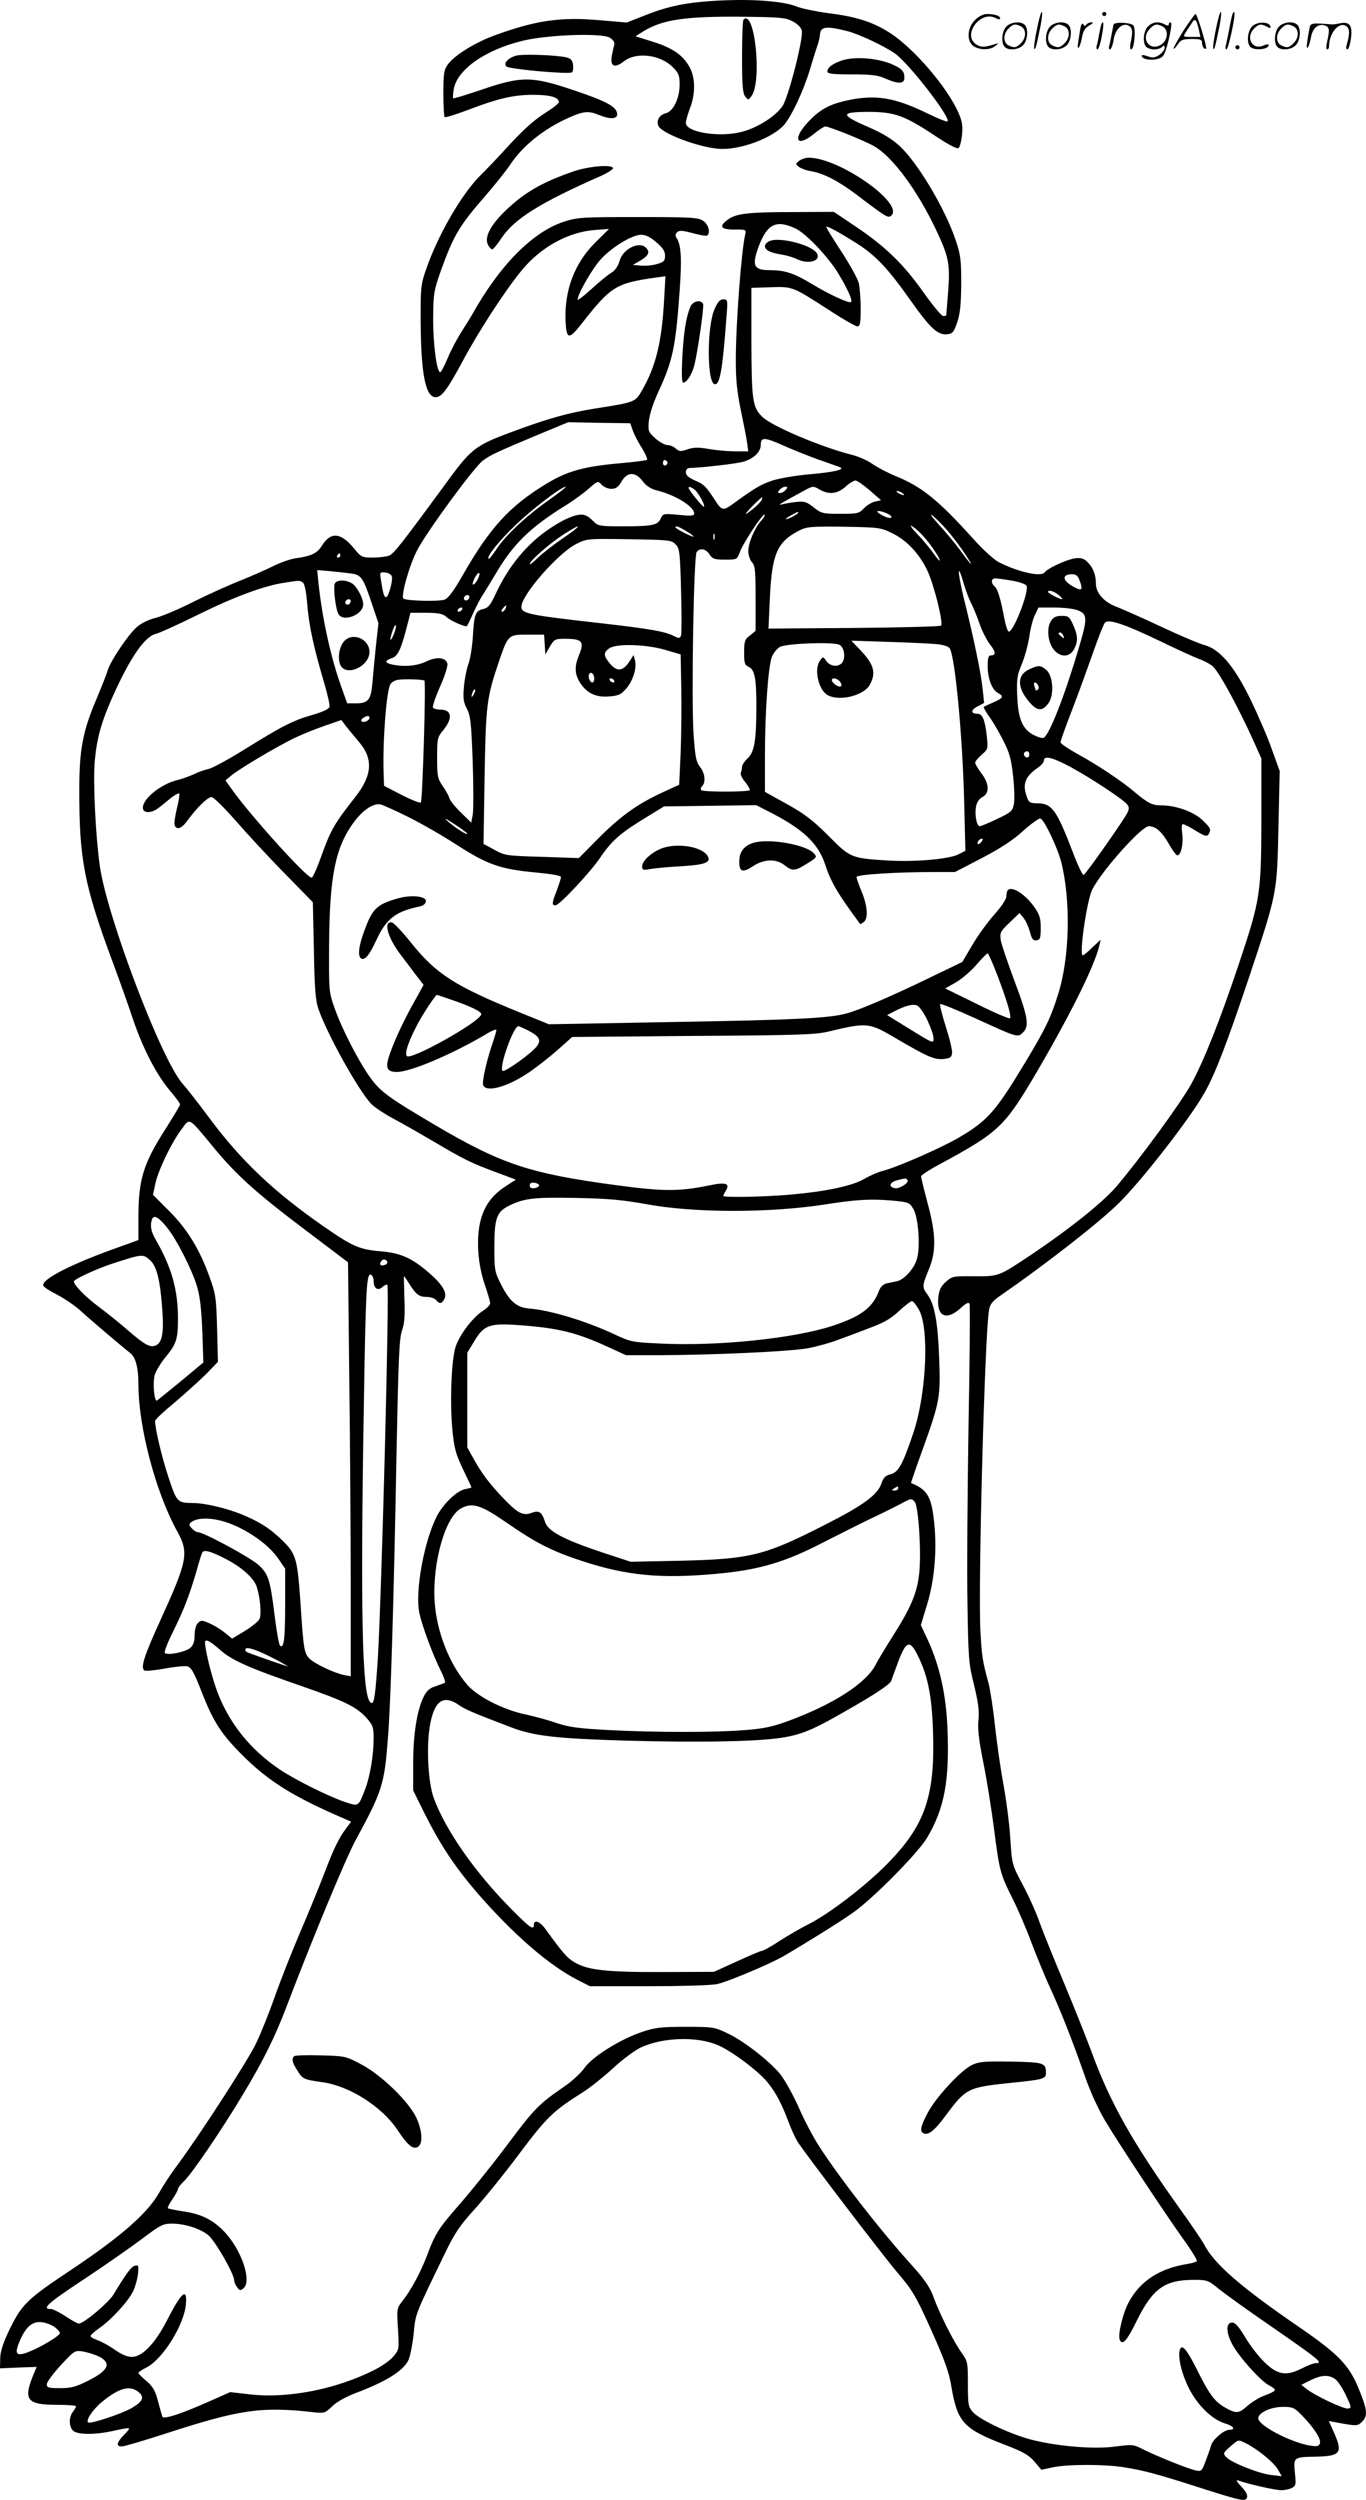 <svg version="1.0" xmlns="http://www.w3.org/2000/svg"
  viewBox="0 0 656.262 1200.381"
 preserveAspectRatio="xMidYMid meet">
<g transform="translate(-0.5,1200.727) scale(0.1,-0.1)"
fill="#000000" stroke="none">
<path d="M3381 11999 c-110 -10 -185 -28 -289 -70 l-76 -30 -128 11 c-187 17
-307 0 -502 -71 -96 -34 -198 -97 -230 -142 -18 -25 -21 -43 -21 -137 0 -60 3
-111 6 -115 4 -3 53 12 111 34 147 56 221 73 314 73 82 0 124 -12 124 -35 0
-7 -32 -31 -70 -55 -46 -29 -100 -77 -162 -144 -51 -56 -116 -125 -144 -152
-93 -92 -208 -292 -265 -461 -22 -64 -24 -85 -23 -250 2 -247 24 -355 72 -355
29 0 57 38 128 170 75 141 207 345 287 441 92 111 222 182 350 192 l68 5 -65
-64 c-100 -99 -150 -230 -144 -377 4 -90 16 -92 75 -17 144 184 166 197 362
225 l43 6 -7 -123 c-11 -194 -40 -312 -105 -424 -33 -58 -32 -58 -230 -89
-124 -20 -225 -48 -394 -111 -172 -63 -197 -82 -302 -225 -228 -311 -267 -361
-290 -370 -14 -5 -49 -9 -79 -9 -52 0 -55 2 -91 46 -62 75 -111 79 -153 10
-23 -36 -50 -49 -129 -60 -24 -4 -70 -20 -102 -36 -32 -16 -104 -48 -159 -70
-56 -22 -158 -68 -228 -103 -71 -36 -152 -70 -182 -77 -32 -8 -67 -25 -89 -44
-42 -37 -128 -165 -140 -209 -5 -18 -28 -75 -50 -128 -68 -158 -86 -247 -86
-439 -1 -338 23 -463 161 -834 31 -83 75 -207 98 -276 48 -141 113 -266 180
-344 25 -29 45 -57 45 -62 0 -5 -32 -58 -70 -118 -107 -167 -130 -243 -130
-426 l0 -107 -77 -28 c-246 -86 -397 -164 -379 -193 4 -7 35 -26 68 -43 33
-17 81 -50 107 -73 39 -36 183 -159 242 -206 26 -20 39 -72 39 -149 0 -205 82
-517 186 -706 58 -104 50 -142 -81 -429 -78 -171 -96 -228 -76 -240 5 -4 49 1
97 9 47 9 97 14 109 11 19 -5 32 -28 69 -123 56 -144 95 -204 200 -308 121
-120 239 -194 470 -294 l48 -21 -24 -32 c-35 -46 -61 -100 -106 -219 -22 -57
-73 -183 -115 -280 -41 -96 -96 -236 -122 -310 -26 -74 -66 -174 -90 -224 -41
-85 -272 -442 -380 -587 -28 -37 -66 -95 -85 -129 -56 -99 -183 -210 -416
-366 -225 -150 -245 -169 -311 -308 -25 -54 -37 -93 -37 -124 l-1 -46 88 4 88
3 -21 -51 c-42 -108 -22 -131 117 -131 51 0 93 -3 93 -7 0 -5 -7 -17 -15 -27
-20 -26 -19 -71 1 -90 20 -20 105 -21 194 -1 88 19 88 19 52 -18 -37 -38 -41
-57 -12 -57 11 0 102 27 202 59 365 119 467 134 723 105 47 -5 52 -4 85 28 21
21 66 46 110 63 149 56 229 106 256 157 9 17 20 73 26 126 10 103 4 87 152
392 46 95 70 131 142 210 47 52 144 172 215 267 132 176 163 205 306 295 32
20 96 71 142 113 46 43 107 88 135 101 107 49 269 54 370 11 66 -28 194 -124
238 -178 41 -51 67 -100 102 -192 13 -36 33 -78 43 -94 40 -62 408 -544 481
-630 71 -83 87 -110 161 -274 65 -146 85 -200 97 -273 29 -170 58 -202 257
-278 88 -34 115 -49 142 -81 l33 -39 56 12 c71 15 250 15 341 0 95 -15 162
-33 355 -95 213 -68 228 -71 236 -50 4 11 -5 29 -27 52 -22 23 -28 34 -16 30
49 -18 179 -47 207 -47 17 0 41 5 52 11 19 10 20 17 14 74 -7 73 -6 74 99 76
120 2 132 18 90 113 l-26 58 33 -6 c103 -19 105 -19 128 4 28 28 24 58 -21
166 -44 105 -97 159 -272 280 -287 196 -418 309 -467 404 -10 19 -63 97 -117
172 -225 315 -333 505 -422 748 -30 80 -91 233 -136 340 -45 107 -97 236 -115
285 -17 50 -55 133 -83 185 -50 94 -50 95 -58 217 -4 68 -19 185 -33 261 -14
75 -32 203 -41 283 -8 81 -23 173 -31 205 -29 106 -32 127 -39 254 -11 213 21
1428 42 1539 4 25 17 41 51 65 222 153 479 354 572 446 112 110 347 413 413
532 51 91 106 234 213 553 136 409 134 400 141 720 l6 270 -38 105 c-20 58
-67 166 -103 240 -78 160 -147 240 -221 260 -24 6 -118 46 -210 89 -91 43
-187 85 -213 95 -59 22 -98 66 -98 111 0 44 -14 78 -42 105 -18 17 -31 20 -61
16 -41 -7 -131 -49 -142 -66 -15 -25 -126 -1 -222 48 -23 12 -78 62 -124 114
-166 184 -246 248 -368 298 -40 16 -91 43 -114 59 -23 17 -69 37 -102 45 -149
38 -384 138 -428 182 -47 46 -51 79 -52 359 l0 260 92 3 c107 3 103 5 280
-109 67 -44 129 -79 137 -79 13 0 16 15 16 88 0 48 -5 103 -10 123 -6 20 -43
88 -84 150 -41 63 -73 115 -71 117 5 5 63 -27 147 -80 92 -59 149 -120 256
-271 95 -135 132 -169 176 -165 28 3 33 9 50 58 14 43 18 85 19 185 0 115 -3
139 -27 210 -51 152 -184 374 -270 452 -34 32 -83 61 -142 87 -146 63 -146 76
1 76 117 -1 166 -18 305 -110 75 -50 114 -70 121 -63 6 6 13 34 16 64 4 42 0
65 -16 102 -53 123 -214 311 -330 386 -81 52 -160 78 -296 95 -60 8 -127 22
-147 30 -76 32 -263 42 -457 25z m432 -94 c23 -12 40 -29 44 -44 9 -35 -63
-317 -92 -362 -32 -49 -121 -106 -197 -125 -107 -28 -268 -2 -268 43 0 10 9
42 20 71 26 67 26 141 1 191 -32 62 -82 97 -177 127 l-86 27 38 24 c92 56 199
72 469 70 186 -2 214 -4 248 -22z m262 -47 c55 -14 174 -69 230 -108 65 -45
270 -309 252 -326 -3 -3 -48 15 -99 40 -155 75 -245 90 -379 62 -89 -19 -135
-44 -192 -105 -77 -82 -55 -125 29 -56 23 19 48 35 54 35 19 0 190 -69 235
-95 87 -50 205 -208 295 -397 64 -134 70 -168 60 -303 -5 -60 -9 -111 -9 -112
-1 -2 -7 -3 -15 -3 -8 0 -50 51 -94 113 -97 137 -184 221 -324 315 l-107 72
-193 -1 c-217 0 -277 -7 -316 -36 -45 -33 -35 -48 31 -48 53 1 58 -1 53 -20
-19 -76 -46 -432 -46 -607 0 -95 6 -154 24 -240 13 -62 27 -132 30 -155 l6
-43 -62 0 c-34 0 -90 5 -126 11 -50 9 -73 9 -103 -1 -34 -12 -41 -11 -57 3
-10 10 -28 17 -40 17 -12 0 -38 14 -58 32 -34 30 -36 35 -32 82 3 31 20 86 46
142 69 149 83 215 102 482 11 152 8 220 -13 254 -9 13 -8 21 1 30 10 10 25 9
74 -4 34 -9 65 -15 70 -12 18 12 7 54 -19 71 -24 16 -56 18 -313 18 -267 0
-289 -1 -355 -22 -151 -49 -310 -209 -445 -452 -9 -15 -32 -52 -51 -82 -19
-30 -48 -84 -63 -121 -16 -38 -32 -68 -36 -68 -17 0 -35 140 -34 260 1 118 3
131 38 230 61 169 88 214 218 363 44 51 95 115 113 142 60 91 159 171 280 226
73 33 98 35 148 14 51 -21 87 -20 87 3 0 35 -46 61 -200 113 -208 71 -257 72
-450 6 -74 -25 -136 -44 -138 -42 -2 2 -1 22 3 44 16 93 148 187 325 231 121
31 388 40 425 16 17 -11 24 -23 21 -34 -3 -9 -8 -34 -12 -54 -8 -51 14 -60 60
-24 59 45 173 31 233 -29 29 -29 33 -40 33 -84 0 -65 -30 -128 -65 -137 -33
-8 -49 -37 -36 -63 20 -36 189 -100 287 -108 100 -9 262 51 318 117 36 44 90
159 121 260 14 47 30 99 36 115 6 17 12 40 13 53 2 42 27 46 131 20z m-250
-947 c50 -22 159 -137 208 -218 43 -71 69 -128 61 -136 -9 -8 -105 36 -189 87
-84 51 -129 66 -200 66 -80 0 -89 21 -55 114 41 108 83 129 175 87z m-667 -67
c31 -26 42 -43 42 -64 0 -25 -5 -31 -37 -40 -21 -7 -56 -10 -78 -8 l-40 3 38
22 c38 23 46 40 25 61 -33 33 -112 -7 -127 -65 -7 -25 -21 -44 -38 -55 -16 -9
-59 -44 -96 -78 -37 -34 -67 -57 -67 -51 0 26 72 151 112 194 53 58 151 117
193 117 22 0 45 -11 73 -36z m-113 -904 c7 -19 26 -57 44 -84 17 -28 28 -53
24 -57 -5 -3 -66 -11 -138 -17 -165 -15 -245 -37 -344 -97 -177 -107 -273
-212 -402 -438 -44 -77 -69 -111 -88 -119 -27 -10 -186 -6 -198 5 -13 13 29
161 66 232 46 89 272 397 315 430 36 27 70 43 271 127 l140 58 149 -3 149 -2
12 -35z m721 -71 c38 -17 112 -47 164 -66 52 -18 102 -36 110 -39 28 -11 -29
-24 -144 -34 -61 -5 -140 -18 -176 -29 -59 -19 -86 -35 -199 -117 -41 -29 -49
-28 -78 17 -46 71 -56 81 -99 99 -31 14 -44 25 -44 40 0 12 7 20 18 20 62 2
231 21 261 31 50 16 81 47 81 81 0 37 19 36 106 -3z m-554 -84 c0 -5 -5 -11
-11 -13 -6 -2 -11 4 -11 13 0 9 5 15 11 13 6 -2 11 -8 11 -13z m-119 -89 c19
-24 39 -37 73 -45 86 -22 174 -77 174 -109 0 -12 -13 -13 -75 -7 -73 7 -75 6
-86 -18 -14 -32 -41 -37 -186 -37 -106 0 -115 2 -136 23 -12 13 -30 27 -41 30
-30 12 -91 -11 -169 -63 -109 -73 -197 -178 -260 -313 -26 -56 -37 -69 -60
-74 -37 -8 -44 -23 -50 -128 -3 -49 -12 -110 -21 -134 -9 -24 -19 -74 -22
-110 -5 -56 -3 -74 14 -107 18 -35 21 -67 28 -256 4 -118 4 -232 0 -253 l-7
-38 -50 49 c-27 26 -52 57 -55 69 -3 11 -18 38 -33 59 -24 36 -26 48 -26 136
0 90 2 98 27 128 50 60 45 102 -13 102 -15 0 -31 4 -34 10 -3 5 12 51 35 102
23 53 38 99 34 110 -9 29 -51 33 -101 9 -44 -21 -103 -27 -162 -15 -39 8 -40
19 -1 32 29 11 44 46 78 182 l9 35 76 0 c63 -1 81 -5 99 -22 18 -16 77 -43 95
-43 2 0 15 26 29 58 14 31 35 73 48 92 12 19 38 61 57 93 89 153 170 232 352
344 28 18 73 50 98 72 46 40 47 40 64 21 10 -11 31 -20 47 -20 22 0 33 8 49
35 28 48 67 48 102 1z m1090 -43 l55 -48 -29 -6 c-16 -4 -40 -18 -54 -33 -22
-24 -30 -26 -113 -26 -85 0 -91 2 -128 31 -34 27 -45 30 -84 26 -25 -3 -56 -8
-70 -12 -23 -6 -7 4 115 70 35 19 38 19 67 2 45 -26 85 -22 125 13 18 17 40
30 48 30 7 0 38 -21 68 -47z m-1544 -49 c-109 -77 -207 -169 -251 -237 -17
-26 -33 -45 -36 -43 -10 11 51 87 132 164 79 76 218 182 239 182 5 0 -33 -30
-84 -66z m702 53 c18 -13 53 -76 46 -83 -3 -4 -54 56 -71 84 -9 15 4 15 25 -1z
m439 -2 c-7 -8 -19 -15 -27 -15 -13 0 -13 3 -3 15 7 8 19 15 27 15 13 0 13 -3
3 -15z m560 -15 c8 -5 11 -10 5 -10 -5 0 -17 5 -25 10 -8 5 -10 10 -5 10 6 0
17 -5 25 -10z m-676 -34 c-3 -7 -24 -29 -47 -47 -30 -23 -36 -26 -22 -9 18 22
67 69 72 70 1 0 0 -6 -3 -14z m622 -77 c3 -5 1 -9 -5 -9 -17 0 -61 23 -61 31
0 10 58 -10 66 -22z m-446 16 c0 -2 -13 -11 -30 -20 -38 -19 -40 -11 -2 9 31
17 32 18 32 11z m718 -87 c40 -47 87 -113 107 -148 14 -25 -1 -8 -47 55 -24
33 -71 89 -104 125 -32 35 -46 54 -29 42 16 -13 49 -46 73 -74z m-896 49 c-30
-32 -62 -106 -62 -146 0 -19 8 -43 18 -54 15 -16 17 -41 17 -174 l0 -155 -27
-22 c-25 -19 -28 -28 -28 -82 0 -52 3 -60 22 -69 29 -13 37 -56 37 -195 -1
-161 -10 -214 -42 -244 -15 -14 -27 -32 -27 -40 0 -8 -2 -21 -6 -29 -3 -8 7
-29 22 -46 14 -18 24 -35 20 -38 -9 -9 -223 -9 -232 0 -4 4 -2 13 4 19 19 19
14 63 -10 93 -19 24 -23 47 -31 159 -11 170 1 856 15 873 17 21 44 15 62 -12
14 -22 24 -25 74 -25 57 0 58 0 71 35 15 43 111 188 119 181 3 -4 -4 -16 -16
-29z m774 -69 c36 -38 84 -108 84 -122 0 -5 -14 11 -31 35 -17 24 -52 66 -78
93 -25 26 -37 44 -26 38 11 -6 34 -25 51 -44z m-1726 -15 c-47 -32 -102 -75
-122 -95 -21 -21 -38 -34 -38 -29 0 15 96 99 161 141 95 61 94 48 -1 -17z
m595 32 c22 -13 36 -25 32 -25 -11 0 -87 39 -87 45 0 10 16 4 55 -20z m986 -8
c71 -34 132 -100 170 -181 32 -69 77 -251 65 -263 -4 -4 -192 -9 -418 -11
l-411 -3 7 153 c10 206 35 264 141 318 36 18 56 20 215 18 168 -3 177 -4 231
-31z m-854 -29 c-3 -7 -5 -2 -5 12 0 14 2 19 5 13 2 -7 2 -19 0 -25z m-187
-24 c20 -19 22 -36 27 -221 3 -110 3 -208 0 -217 -6 -15 -10 -15 -34 -3 -43
22 -109 34 -353 62 -348 39 -380 46 -380 79 0 56 176 257 263 301 52 26 53 26
254 23 190 -3 204 -4 223 -24z m-1610 -54 c0 -5 -5 -10 -11 -10 -5 0 -7 5 -4
10 3 6 8 10 11 10 2 0 4 -4 4 -10z m48 -86 c52 -6 61 -18 103 -144 l32 -95
-12 -110 c-6 -60 -14 -140 -17 -178 -7 -80 -20 -97 -78 -97 l-43 0 -26 73
c-52 142 -94 335 -112 505 l-6 62 58 -5 c32 -3 77 -8 101 -11z m2948 -52 c9
-31 25 -73 35 -92 10 -19 28 -63 40 -98 12 -35 35 -79 50 -99 29 -36 30 -53 3
-53 -10 0 -14 -13 -14 -50 0 -60 20 -114 49 -130 30 -16 26 -25 -21 -45 -24
-11 -45 -20 -47 -22 -2 -2 9 -22 26 -46 17 -23 47 -74 67 -114 31 -60 39 -89
48 -171 6 -54 8 -115 4 -135 -6 -34 -13 -40 -80 -72 -40 -19 -78 -35 -84 -35
-15 0 -25 55 -18 94 4 21 15 38 31 46 35 19 33 64 -5 114 -17 22 -30 45 -30
51 0 6 14 23 31 38 31 27 31 29 25 88 -9 81 -21 109 -45 109 -33 0 -33 18 0
35 l32 17 -7 66 c-8 76 -41 238 -90 434 -32 134 -33 184 0 70z m-2748 36 c4
-23 -17 -98 -28 -98 -10 0 -14 14 -25 83 -6 37 -5 38 22 35 16 -2 29 -10 31
-20z m412 -13 c-7 -14 -17 -25 -22 -25 -5 0 -1 14 7 31 9 17 19 28 22 25 4 -3
0 -17 -7 -31z m2890 -1 c20 -51 14 -57 -30 -33 -53 30 -54 59 -3 59 16 0 27
-8 33 -26z m-323 -5 c36 -6 67 -17 70 -25 12 -31 -67 -231 -87 -219 -5 3 -14
31 -20 63 -18 96 -32 141 -46 153 -19 16 -18 39 3 39 9 0 45 -5 80 -11z
m-3408 -8 c9 -6 17 -41 22 -104 8 -103 32 -212 80 -374 17 -57 29 -110 27
-119 -2 -11 -29 -24 -80 -39 -93 -26 -148 -54 -331 -168 -76 -47 -153 -89
-170 -92 -18 -4 -50 -15 -72 -26 -22 -10 -58 -23 -80 -28 -83 -21 -172 -96
-163 -138 5 -22 44 -20 75 5 12 9 38 30 57 46 20 16 39 26 42 23 3 -3 -2 -35
-11 -71 -9 -37 -14 -73 -11 -81 9 -25 34 -17 62 23 46 62 97 112 115 112 10 0
61 -51 115 -112 54 -62 159 -176 235 -253 l137 -140 5 -230 c3 -181 8 -241 21
-280 41 -121 192 -392 254 -458 15 -16 65 -49 112 -74 47 -25 132 -74 190
-108 142 -84 178 -102 294 -145 l99 -37 -52 -34 c-98 -64 -138 -161 -128 -314
3 -49 15 -110 31 -156 14 -41 26 -82 26 -90 -1 -8 -15 -23 -32 -34 -55 -34
-126 -131 -138 -189 -18 -80 -23 -260 -12 -380 9 -94 16 -119 51 -193 23 -47
41 -86 41 -88 0 -1 -13 -5 -30 -8 -39 -8 -100 -65 -133 -124 -63 -117 -110
-369 -87 -472 14 -65 66 -204 104 -279 14 -28 22 -53 18 -55 -4 -2 -24 -10
-45 -17 -27 -8 -43 -22 -56 -49 -32 -63 -51 -180 -51 -321 l0 -130 56 -113
c76 -151 144 -253 251 -378 172 -198 345 -349 485 -420 l57 -29 279 0 c154 0
302 4 331 10 44 8 252 95 318 133 90 52 271 164 333 208 96 66 315 288 359
362 83 140 108 272 98 522 -6 161 -37 302 -93 424 l-35 75 31 102 c37 123 48
274 31 409 -13 109 -34 141 -109 171 -1 1 24 75 57 165 81 226 85 247 78 435
-6 170 -22 259 -56 305 -27 36 -26 42 6 120 37 89 35 169 -6 321 -17 64 -31
121 -31 127 0 5 39 31 88 57 288 156 313 179 474 454 158 271 271 499 294 595
l7 30 -40 -37 c-21 -21 -42 -38 -46 -38 -19 0 20 264 45 315 46 91 237 305
272 305 34 0 64 -27 97 -86 17 -30 35 -54 40 -54 18 0 30 55 24 102 -4 31 -3
48 3 48 6 0 34 -14 62 -32 43 -26 53 -29 61 -17 14 23 11 30 -30 69 -41 39
-126 70 -195 70 -45 0 -66 10 -131 65 -65 55 -180 131 -277 184 -43 24 -78 48
-78 54 0 6 24 74 54 151 30 78 75 202 101 276 26 74 52 141 59 148 18 18 95
-8 266 -90 80 -39 162 -76 183 -84 21 -7 50 -22 65 -33 28 -19 125 -197 199
-361 l38 -85 0 -295 c-1 -354 -5 -382 -106 -685 -93 -278 -169 -469 -231 -583
-53 -95 -245 -357 -361 -494 -67 -77 -231 -208 -422 -335 -141 -94 -143 -95
-261 -94 -100 1 -105 0 -135 -27 -24 -21 -32 -39 -36 -73 -10 -92 37 -116 106
-54 27 25 40 31 44 22 3 -8 1 -272 -5 -588 -5 -316 -8 -700 -5 -854 4 -262 6
-287 32 -390 20 -84 25 -123 21 -165 -5 -41 1 -95 23 -205 17 -83 39 -224 51
-315 26 -204 30 -221 90 -340 26 -52 67 -147 90 -210 24 -63 61 -153 82 -200
56 -120 112 -263 168 -422 30 -89 68 -172 105 -235 64 -107 273 -424 378 -572
37 -51 65 -97 62 -101 -2 -4 -24 -10 -47 -14 -132 -21 -226 -82 -280 -183 -28
-51 -53 -155 -44 -179 12 -32 34 -9 81 87 78 158 135 199 276 199 64 0 69 -2
120 -44 30 -24 137 -101 239 -171 251 -174 264 -185 225 -185 -9 0 -38 -11
-65 -25 -56 -28 -89 -31 -128 -11 -42 22 -102 89 -147 164 -28 47 -46 67 -60
67 -31 0 -31 -47 1 -106 33 -61 135 -174 175 -195 16 -8 29 -18 29 -23 0 -5
-21 -16 -46 -25 -25 -8 -64 -32 -86 -51 -43 -39 -55 -39 -116 -3 -43 26 -71
65 -125 174 -50 100 -73 127 -83 100 -12 -32 6 -111 41 -183 41 -83 112 -153
174 -172 42 -12 55 -31 22 -31 -25 0 -78 -45 -87 -73 -3 -12 -15 -46 -26 -75
-19 -51 -21 -53 -49 -47 -37 8 -188 69 -252 101 -46 24 -51 24 -131 14 -99
-14 -267 -1 -396 30 -100 24 -255 96 -290 134 -23 26 -25 34 -25 136 0 105 -1
109 -31 151 -39 55 -104 184 -134 266 -17 47 -41 82 -97 145 -153 168 -354
426 -455 583 -25 39 -69 121 -96 184 -28 62 -68 133 -88 158 -52 64 -177 161
-254 197 -63 30 -70 31 -200 31 -116 0 -146 -3 -209 -24 -105 -35 -238 -118
-277 -172 -16 -24 -61 -66 -100 -92 -122 -84 -142 -105 -273 -280 -71 -95
-173 -221 -226 -282 -103 -117 -120 -144 -160 -252 -30 -78 -75 -162 -116
-214 -28 -36 -28 -37 -22 -135 6 -98 5 -100 -22 -132 -15 -18 -57 -48 -94 -66
-186 -93 -419 -138 -603 -115 l-87 10 -88 -39 c-140 -63 -233 -94 -238 -79 -2
6 -12 40 -21 75 -13 50 -25 70 -55 96 -22 18 -39 36 -39 39 0 4 18 16 40 27
77 40 178 201 188 301 8 86 -21 61 -92 -78 -57 -110 -118 -173 -168 -173 -22
0 -50 12 -82 35 -27 19 -64 39 -82 45 -19 7 -34 15 -34 20 0 5 20 23 43 39 57
39 139 129 162 177 10 21 20 58 23 82 4 39 3 44 -14 40 -17 -3 -39 -31 -104
-139 -24 -39 -143 -139 -166 -139 -7 0 -35 16 -64 35 -29 19 -60 35 -70 35
-47 0 -17 27 157 142 104 69 230 157 282 196 86 65 99 72 141 72 61 0 133 -22
174 -54 32 -24 126 -187 126 -218 0 -8 6 -23 14 -33 12 -17 16 -18 31 -5 41
34 -9 182 -90 269 -56 59 -113 88 -201 100 -36 6 -69 12 -72 15 -3 3 7 23 22
44 14 21 26 43 26 48 0 6 13 23 30 39 38 36 184 251 282 415 99 164 155 278
212 428 119 313 282 706 329 792 129 238 139 268 156 495 13 161 28 654 41
1363 9 450 13 551 26 590 13 35 15 73 12 154 -2 60 -3 108 -2 108 1 0 12 -16
24 -35 33 -53 48 -65 84 -65 19 0 39 -7 46 -15 17 -20 27 -19 40 5 15 28 -8
68 -71 123 -85 74 -138 98 -237 106 -101 9 -133 23 -270 118 -241 167 -398
316 -552 523 -51 69 -109 143 -128 164 -101 113 -361 797 -397 1042 -21 149
-33 401 -25 504 10 113 32 191 87 314 86 191 155 290 211 301 15 4 104 44 197
90 176 87 320 140 415 154 76 12 73 12 89 2z m3632 -61 c13 -10 20 -19 16 -20
-11 0 -67 29 -67 35 0 12 30 3 51 -15z m-2831 -8 c0 -13 -12 -22 -22 -16 -10
6 -1 24 13 24 5 0 9 -4 9 -8z m174 -57 c-4 -8 -11 -15 -16 -15 -6 0 -5 6 2 15
7 8 14 15 16 15 2 0 1 -7 -2 -15z m-209 -5 c-3 -5 -11 -10 -16 -10 -6 0 -7 5
-4 10 3 6 11 10 16 10 6 0 7 -4 4 -10z m2960 -4 c46 -19 45 -40 -1 -193 -67
-225 -137 -401 -164 -418 -6 -4 -27 2 -47 12 -55 27 -77 78 -81 189 -3 79 -1
98 22 152 14 34 30 93 36 131 5 38 17 86 27 105 l17 36 78 0 c46 0 93 -6 113
-14z m-3289 -117 c-18 -41 -21 -26 -4 22 6 18 13 29 15 23 2 -6 -3 -26 -11
-45z m726 -46 l3 -48 22 38 c21 35 25 37 72 37 85 0 95 -13 66 -83 -20 -49
-19 -86 5 -125 32 -52 76 -74 139 -69 46 3 59 9 82 35 34 37 54 100 45 137
l-7 27 -22 -34 c-30 -44 -58 -47 -91 -8 -32 38 -33 54 -4 74 34 24 174 20 268
-7 l75 -22 3 -160 c2 -88 0 -229 -3 -313 l-7 -153 -83 -38 c-120 -56 -198
-112 -305 -219 l-94 -95 -177 6 c-171 5 -179 6 -229 34 l-52 28 5 320 c6 345
10 382 67 550 46 135 46 135 140 135 l79 0 3 -47z m1886 1 c34 -4 55 -11 61
-22 25 -48 60 -417 68 -728 l6 -242 -33 -17 c-45 -23 -203 -37 -335 -30 -181
11 -185 13 -289 118 -74 74 -112 104 -198 152 l-108 60 0 175 c0 214 16 430
34 475 8 18 25 39 38 46 32 17 258 25 286 10 25 -13 31 -68 10 -89 -19 -19
-55 -14 -73 11 -16 22 -16 22 -30 3 -31 -41 -8 -143 37 -167 58 -31 176 -1
203 52 30 57 18 98 -49 167 l-41 43 180 -6 c99 -3 204 -8 233 -11z m-1648
-165 c0 -10 -4 -19 -9 -19 -12 0 -23 29 -15 41 8 14 24 0 24 -22z m-816 -10
c8 -7 -9 -577 -17 -585 -4 -4 -45 12 -92 36 l-85 44 -2 60 c-5 155 13 390 32
427 6 10 22 20 37 22 31 5 121 2 127 -4z m911 1 c3 -5 2 -10 -4 -10 -5 0 -13
5 -16 10 -3 6 -2 10 4 10 5 0 13 -4 16 -10z m1085 -5 c7 -9 10 -19 6 -22 -8
-9 -38 9 -44 25 -5 17 23 15 38 -3z m-1759 -62 c-12 -20 -14 -14 -5 12 4 9 9
14 11 11 3 -2 0 -13 -6 -23z m-501 -113 c0 -13 -28 -25 -38 -16 -3 4 0 11 8
16 20 13 30 12 30 0z m-54 -111 c74 -84 69 -164 -16 -271 -95 -121 -115 -154
-156 -267 -22 -63 -45 -116 -51 -118 -20 -7 -306 310 -392 435 l-23 32 24 20
c39 34 234 149 311 185 40 19 106 45 147 59 l75 26 20 -27 c11 -14 39 -48 61
-74z m3224 -64 c0 -8 -4 -15 -9 -15 -13 0 -22 16 -14 24 11 11 23 6 23 -9z
m199 -61 c97 -53 249 -153 270 -178 11 -13 12 -22 2 -42 -14 -30 -196 -290
-210 -298 -4 -3 -28 45 -51 107 -79 206 -101 237 -172 237 -32 0 -40 4 -48 26
-25 65 -12 102 54 147 14 10 26 24 26 32 0 26 41 16 129 -31z m-3184 -239 c61
-30 166 -90 235 -135 148 -95 208 -116 377 -132 76 -7 123 -15 123 -22 0 -6
-9 -35 -20 -64 -24 -62 -25 -72 -6 -72 18 0 164 156 211 224 60 89 100 123
230 202 l80 49 221 3 222 3 53 -27 c171 -86 245 -155 279 -260 27 -83 61 -140
167 -283 1 -2 9 2 18 9 22 18 18 76 -10 145 -14 33 -25 65 -25 71 0 12 192 24
373 24 l100 0 129 67 c90 47 150 86 199 131 39 35 76 61 82 59 19 -5 83 -141
101 -211 46 -186 40 -457 -15 -631 -36 -116 -62 -169 -159 -330 -143 -237
-181 -280 -320 -361 -82 -48 -289 -139 -360 -158 -25 -6 -66 -24 -92 -39 -57
-34 -184 -61 -355 -76 -126 -11 -323 -15 -323 -6 0 3 6 14 12 25 22 35 -1 42
-81 25 -140 -29 -221 -29 -436 0 -427 57 -559 101 -885 293 -215 127 -257 157
-304 222 -55 75 -137 233 -173 335 -28 79 -28 83 -27 300 2 335 30 473 118
593 45 61 97 95 131 86 11 -3 70 -29 130 -59z m285 -81 c0 -9 -59 29 -93 59
-22 20 -13 16 31 -13 34 -22 62 -43 62 -46z m2470 -39 c-7 -9 -15 -13 -17 -11
-7 7 7 26 19 26 6 0 6 -6 -2 -15z m-3695 -1460 c114 -139 207 -223 447 -404
l205 -155 6 -560 c4 -309 7 -756 7 -995 l0 -433 -32 6 c-45 9 -139 53 -165 78
-26 24 -30 47 -43 248 -16 234 -21 254 -88 320 -60 59 -113 92 -202 128 -70
28 -173 52 -225 52 -78 1 -80 2 -120 122 -32 96 -65 235 -65 272 0 7 42 46 93
88 50 42 118 104 151 136 l58 60 -4 158 c-4 146 -6 166 -35 246 -47 133 -107
232 -195 320 l-78 78 11 52 c13 63 75 194 125 261 42 58 33 62 149 -78z m3340
-165 c8 -12 -40 -43 -61 -38 -31 6 -26 27 8 37 44 12 46 12 53 1z m-1770 -25
c0 -5 -10 -11 -22 -13 -16 -2 -23 2 -23 13 0 11 7 15 23 13 12 -2 22 -7 22
-13z m510 -89 c235 -44 598 -44 872 -1 139 22 211 26 307 18 88 -8 90 -9 109
-41 24 -40 34 -179 18 -237 -12 -47 -62 -103 -97 -110 -13 -3 -35 -7 -49 -10
-16 -4 -29 -16 -36 -33 -30 -83 -85 -125 -224 -171 -186 -61 -554 -99 -829
-85 -134 6 -142 8 -221 45 -137 64 -310 116 -408 123 -60 5 -95 35 -137 120
-28 55 -30 67 -30 173 0 142 11 172 73 202 72 35 121 40 322 36 150 -3 219 -9
330 -29z m-2296 -115 c46 -58 116 -196 141 -276 16 -52 22 -108 27 -220 l5
-150 -108 -90 c-60 -49 -112 -91 -115 -93 -13 -6 -21 84 -11 122 6 20 29 58
51 85 53 64 61 87 61 186 0 141 -31 249 -110 385 -20 35 -25 66 -14 94 8 22
34 7 73 -43z m-84 -154 c33 -28 50 -98 60 -242 8 -114 -2 -159 -36 -170 -25
-8 -53 8 -129 74 -36 32 -99 82 -140 113 -65 48 -120 105 -120 122 0 11 116
64 195 89 134 43 137 43 170 14z m1140 -7 c3 -6 -1 -13 -10 -16 -19 -8 -30 0
-20 15 8 14 22 14 30 1z m-65 -94 c0 -35 20 -49 42 -29 10 9 21 14 24 11 11
-12 -27 -1478 -46 -1797 -11 -168 -17 -211 -29 -211 -43 0 -54 332 -41 1245
10 653 14 766 26 803 6 20 24 4 24 -22z m2620 -138 c50 -89 36 -401 -26 -588
-52 -155 -73 -193 -111 -202 -24 -6 -34 -16 -43 -43 -18 -55 -86 -105 -267
-197 -294 -150 -359 -167 -698 -175 l-240 -5 -140 46 c-182 61 -256 100 -271
144 -16 50 -29 58 -65 45 -41 -16 -67 -2 -135 69 -65 68 -104 119 -143 189
l-31 56 0 228 0 227 36 59 c43 72 73 83 202 74 200 -14 285 -35 446 -109 l78
-36 162 0 c265 1 636 18 716 34 41 8 107 26 145 41 39 14 108 40 154 58 62 23
97 43 135 79 28 26 56 47 62 48 6 0 21 -19 34 -42z m-100 -858 c0 -5 -8 -10
-17 -10 -15 0 -16 2 -3 10 19 12 20 12 20 0z m80 -65 c18 -22 32 -246 21 -343
-10 -94 -39 -163 -128 -303 -33 -52 -70 -113 -81 -135 -45 -88 -200 -189 -416
-269 -78 -29 -121 -38 -210 -45 -142 -12 -432 -12 -658 0 -147 8 -190 14 -250
34 -40 14 -107 32 -148 41 -104 21 -228 84 -278 140 -88 100 -150 258 -159
404 -11 187 52 407 128 446 54 29 96 15 216 -68 146 -101 220 -138 366 -186
215 -70 377 -85 642 -61 210 19 333 56 525 156 69 35 168 85 220 110 52 24
115 56 140 69 54 29 54 29 70 10z m-3260 -116 c86 -40 162 -98 202 -156 l33
-48 0 -170 c0 -167 -6 -218 -25 -199 -5 5 -16 68 -25 139 -22 178 -30 203 -77
247 -39 36 -265 158 -292 158 -7 0 -20 8 -30 19 -13 14 -14 20 -4 28 37 30
129 23 218 -18z m-55 -155 c81 -41 141 -95 154 -138 17 -55 23 -133 12 -154
-6 -11 -38 -37 -71 -57 l-60 -36 -37 30 c-21 17 -55 37 -75 45 -33 14 -38 14
-52 0 -10 -9 -16 -33 -16 -58 0 -30 -6 -48 -20 -61 -22 -20 -110 -38 -123 -25
-5 4 14 52 41 106 52 105 78 174 113 294 11 41 23 78 26 83 9 14 39 6 108 -29z
m-24 -438 c57 -51 138 -87 396 -176 204 -71 260 -98 309 -152 30 -34 34 -44
34 -96 0 -83 -17 -183 -40 -244 -33 -86 -31 -85 -93 -65 -75 24 -245 108 -320
159 -139 94 -239 218 -297 369 -26 68 -60 203 -60 240 0 19 24 7 71 -35z
m3354 -30 c47 -95 66 -188 72 -351 12 -321 -36 -462 -222 -650 -102 -104 -279
-239 -375 -287 -36 -18 -98 -54 -139 -80 -40 -27 -79 -48 -85 -48 -6 0 -60
-23 -121 -51 l-110 -50 -245 -1 c-269 -1 -362 9 -425 47 -36 21 -56 44 -142
163 -25 33 -53 43 -53 17 0 -28 -19 -15 -106 73 -177 178 -320 383 -376 538
-26 74 -35 241 -18 343 21 123 65 154 143 99 27 -19 69 -37 245 -104 112 -43
217 -55 562 -65 361 -10 647 -4 758 17 92 17 144 40 343 156 100 58 161 100
165 113 4 11 20 55 36 98 37 96 55 101 93 23z m-3080 -20 c39 -21 61 -34 50
-30 -85 28 -186 64 -195 69 -6 4 -8 10 -5 15 7 12 65 -9 150 -54z m-1067
-3203 c13 -10 24 -22 25 -28 1 -13 -93 -69 -150 -91 -61 -24 -71 -11 -42 55
29 68 63 95 109 87 19 -3 45 -13 58 -23z m208 -139 c67 -32 53 -68 -47 -118
-60 -30 -82 -36 -135 -36 -56 0 -64 2 -64 19 0 10 30 51 67 91 66 71 67 72
107 66 22 -4 54 -14 72 -22z m5943 -110 c13 -9 36 -44 52 -78 27 -57 28 -61
10 -64 -21 -3 -161 63 -200 95 l-24 19 44 22 c53 26 87 27 118 6z m-5748 -63
c30 -25 20 -46 -36 -78 -50 -28 -193 -75 -206 -68 -14 9 21 62 66 99 83 68
134 81 176 47z m5590 -113 c58 -60 93 -114 85 -134 -5 -13 -14 -15 -46 -10
-94 15 -250 97 -250 131 0 27 60 55 118 55 48 0 55 -3 93 -42z m-268 -134 c56
-29 131 -90 151 -124 l19 -33 -51 6 c-60 7 -193 60 -216 86 -16 17 -15 20 19
50 42 36 37 35 78 15z M3577 11913 c-4 -3 -7 -83 -7 -178 0 -137 3 -175 15
-191 15 -18 15 -18 29 0 54 68 17 424 -37 369z M2484 11740 c-40 -12 -61 -37
-46 -52 13 -13 304 -39 315 -28 5 4 7 20 5 36 -2 20 -10 30 -29 35 -47 12
-213 18 -245 9z M4047 11716 c-45 -16 -67 -34 -67 -52 0 -11 24 -14 118 -14
95 0 125 -4 161 -20 60 -27 91 -26 91 3 0 29 -9 41 -45 59 -71 36 -192 47
-258 24z M3844 11235 c-18 -15 -18 -15 -1 -29 11 -8 38 -18 60 -21 58 -10 130
-47 211 -108 153 -116 158 -119 174 -104 59 60 -253 277 -397 277 -15 0 -36
-7 -47 -15z M2762 11185 c-124 -43 -202 -83 -274 -141 -112 -92 -162 -169
-138 -213 6 -12 15 -21 20 -21 5 0 25 25 45 55 62 92 183 168 478 298 31 14
57 31 57 36 0 20 -112 11 -188 -14z M3438 10523 c-37 -82 -37 -348 -1 -360 26
-9 39 64 58 320 7 84 6 87 -15 87 -16 0 -27 -12 -42 -47z M3321 10533 c-21
-54 -31 -120 -38 -240 -4 -86 -3 -123 5 -123 16 0 41 39 52 81 16 59 48 282
43 296 -10 24 -50 15 -62 -14z M3703 10850 c-13 -5 -23 -16 -23 -24 0 -20 24
-32 80 -41 25 -4 57 -14 72 -21 54 -28 118 -11 98 26 -21 40 -178 81 -227 60z
M1613 9204 c-7 -20 4 -121 18 -145 22 -41 119 -4 119 46 0 29 -28 82 -51 99
-30 21 -78 21 -86 0z m77 -82 c0 -13 -12 -22 -22 -16 -10 6 -1 24 13 24 5 0 9
-4 9 -8z M1661 8931 c-25 -25 -35 -78 -22 -114 24 -62 141 -12 141 60 0 61
-78 95 -119 54z M1418 2134 c-13 -12 -9 -31 15 -68 26 -42 30 -44 121 -57 131
-18 287 -118 362 -231 49 -75 77 -96 100 -77 21 18 17 78 -11 138 -37 78 -169
206 -265 256 -73 39 -78 40 -195 43 -66 2 -123 0 -127 -4z M4675 2092 c-53
-25 -173 -154 -213 -230 -33 -62 -39 -87 -22 -97 22 -14 54 10 106 81 99 133
107 138 307 159 168 17 177 20 177 49 0 48 -10 51 -167 54 -127 2 -154 0 -188
-16z M5054 9025 c-23 -35 -14 -108 17 -141 32 -35 74 -32 94 6 20 38 19 66 -5
118 -17 38 -22 42 -54 42 -27 0 -40 -6 -52 -25z m60 -71 c5 -14 4 -15 -9 -4
-17 14 -19 20 -6 20 5 0 12 -7 15 -16z M4953 8795 c-63 -27 -64 -89 -1 -161
36 -41 60 -43 88 -6 31 38 25 136 -9 163 -27 22 -36 23 -78 4z m40 -80 c4 -8
2 -17 -3 -20 -6 -4 -10 -4 -10 -1 0 2 -3 11 -6 20 -3 9 -2 16 4 16 5 0 12 -7
15 -15z M3624 7960 c-43 -13 -66 -42 -67 -84 -2 -55 14 -62 64 -29 54 36 112
38 153 6 37 -30 51 -29 109 8 47 29 48 31 32 49 -38 42 -218 73 -291 50z
M3191 7936 c-51 -17 -101 -61 -101 -89 0 -18 5 -19 43 -12 23 4 90 10 149 13
114 7 141 19 122 50 -27 43 -137 62 -213 38z M4847 7733 c-4 -3 -7 -17 -7 -29
0 -14 -23 -49 -58 -88 -32 -36 -80 -102 -106 -147 l-48 -81 -162 -78 c-173
-84 -335 -154 -394 -169 -83 -23 -245 -31 -823 -41 l-607 -11 -138 56 c-315
128 -403 185 -523 334 -42 53 -84 97 -93 99 -43 8 -21 -74 44 -158 19 -25 51
-67 71 -94 l37 -48 -37 -67 c-52 -91 -96 -184 -123 -258 -26 -72 -19 -93 32
-93 65 0 263 84 426 180 28 18 52 27 52 22 0 -5 -7 -29 -15 -53 -29 -82 -55
-193 -49 -211 12 -39 116 -11 222 61 34 23 94 70 134 105 l72 64 580 5 c501 3
591 6 651 21 185 44 194 44 320 -30 153 -90 187 -105 230 -102 34 3 41 7 44
28 2 14 -12 71 -30 127 -18 57 -30 105 -27 109 4 3 80 -28 170 -69 206 -94
202 -93 229 -66 30 30 22 77 -46 256 -30 81 -58 164 -62 185 -5 36 -3 42 42
85 l48 46 19 -23 c11 -13 24 -43 31 -67 9 -35 15 -43 32 -41 17 3 20 10 20 60
0 47 -6 64 -31 100 -43 61 -107 102 -127 81z m-48 -415 c44 -117 64 -184 59
-200 -2 -5 -73 25 -157 67 l-155 76 51 29 c28 16 73 54 99 85 26 30 51 55 54
55 3 0 26 -51 49 -112z m-2623 -112 c94 -32 145 -58 141 -70 -13 -40 -337
-220 -357 -200 -13 13 9 76 56 163 30 54 82 131 88 131 2 0 34 -11 72 -24z
m2285 -99 c16 -34 29 -72 29 -85 0 -27 2 -28 -134 56 l-89 55 29 15 c55 30 98
41 117 30 10 -5 32 -37 48 -71z m-1922 -46 c59 -31 68 -47 44 -79 -23 -31
-152 -124 -163 -117 -20 13 51 215 76 215 2 0 22 -9 43 -19z M1922 7695 c-107
-30 -128 -49 -168 -161 -26 -69 -31 -119 -14 -129 18 -11 39 15 74 90 47 101
92 136 209 160 25 5 37 28 20 38 -23 14 -74 14 -121 2z M4986 11864 c-10 -47
-15 -88 -12 -91 5 -6 9 7 30 110 7 37 10 67 6 67 -4 0 -15 -39 -24 -86z M5300
11940 c0 -5 5 -10 10 -10 6 0 10 5 10 10 0 6 -4 10 -10 10 -5 0 -10 -4 -10
-10z M5846 11864 c-10 -47 -15 -88 -12 -91 5 -6 9 7 30 110 7 37 10 67 6 67
-4 0 -15 -39 -24 -86z M5926 11939 c-3 -8 -10 -41 -16 -74 -6 -33 -14 -68 -16
-77 -3 -10 -1 -18 3 -18 10 0 46 171 38 178 -2 3 -7 -1 -9 -9z M4689 11911
c-38 -38 -41 -101 -7 -125 29 -20 79 -20 104 0 18 14 18 15 1 10 -53 -17 -69
-17 -92 -2 -69 45 21 166 94 126 12 -6 21 -7 21 -1 0 12 -25 21 -62 21 -19 0
-39 -10 -59 -29z M5690 11859 c-28 -45 -49 -83 -47 -85 2 -3 12 7 21 21 14 21
24 25 66 25 43 0 50 -3 50 -19 0 -11 5 -23 10 -26 6 -3 10 -3 10 1 0 20 -44
164 -51 164 -4 0 -30 -37 -59 -81z m75 4 l7 -33 -42 0 c-42 0 -42 0 -28 23 8
12 21 32 29 44 15 25 22 18 34 -34z M4840 11880 c-22 -22 -27 -79 -8 -98 19
-19 66 -14 88 8 22 22 27 79 8 98 -19 19 -66 14 -88 -8z m71 0 c25 -14 25 -54
-1 -80 -23 -23 -33 -24 -61 -10 -25 14 -25 54 1 80 23 23 33 24 61 10z M5050
11880 c-22 -22 -27 -79 -8 -98 19 -19 66 -14 88 8 22 22 27 79 8 98 -19 19
-66 14 -88 -8z m71 0 c25 -14 25 -54 -1 -80 -23 -23 -33 -24 -61 -10 -25 14
-25 54 1 80 23 23 33 24 61 10z M5196 11874 c-3 -16 -8 -47 -11 -69 -8 -51 10
-26 19 27 5 27 15 42 34 53 18 10 22 14 10 15 -9 0 -20 -5 -24 -11 -5 -8 -9
-8 -14 1 -5 8 -10 3 -14 -16z M5297 11893 c-2 -4 -7 -26 -11 -48 -4 -22 -9
-48 -12 -57 -3 -10 -1 -18 4 -18 4 0 14 28 20 62 11 58 10 81 -1 61z M5355
11890 c-1 -3 -5 -23 -9 -45 -4 -22 -9 -48 -12 -57 -3 -10 -1 -18 4 -18 5 0 13
20 17 45 7 53 44 87 74 68 17 -11 19 -28 8 -80 -4 -18 -3 -33 2 -33 16 0 24
99 11 115 -12 14 -87 18 -95 5z M5520 11880 c-22 -22 -27 -79 -8 -98 7 -7 24
-12 38 -12 14 0 31 5 38 12 9 9 12 8 12 -5 0 -9 -12 -24 -26 -34 -21 -13 -32
-15 -55 -6 -16 6 -29 8 -29 3 0 -24 81 -27 102 -2 18 19 50 162 37 162 -5 0
-9 -5 -9 -10 0 -7 -6 -7 -19 0 -30 16 -59 12 -81 -10z m71 0 c29 -16 25 -65
-6 -86 -56 -37 -103 28 -55 76 23 23 33 24 61 10z M6021 11881 c-23 -23 -28
-80 -9 -99 19 -19 88 -13 88 9 0 5 -11 4 -24 -2 -54 -25 -89 38 -46 81 23 23
33 24 62 9 16 -9 19 -8 16 3 -8 22 -64 22 -87 -1z M6150 11880 c-22 -22 -27
-79 -8 -98 19 -19 66 -14 88 8 22 22 27 79 8 98 -19 19 -66 14 -88 -8z m71 0
c25 -14 25 -54 -1 -80 -23 -23 -33 -24 -61 -10 -25 14 -25 54 1 80 23 23 33
24 61 10z M6296 11871 c-3 -14 -8 -44 -11 -66 -8 -51 10 -26 19 27 8 41 35 63
66 53 22 -7 24 -21 11 -77 -5 -22 -5 -38 0 -38 5 0 9 6 9 13 0 68 51 125 85
97 15 -13 15 -35 -1 -92 -3 -10 -1 -18 4 -18 6 0 13 23 17 50 9 63 -5 84 -49
76 -17 -4 -35 -6 -41 -6 -101 8 -104 7 -109 -19z M5940 11780 c0 -5 5 -10 10
-10 6 0 10 5 10 10 0 6 -4 10 -10 10 -5 0 -10 -4 -10 -10z"/>
</g>
</svg>
